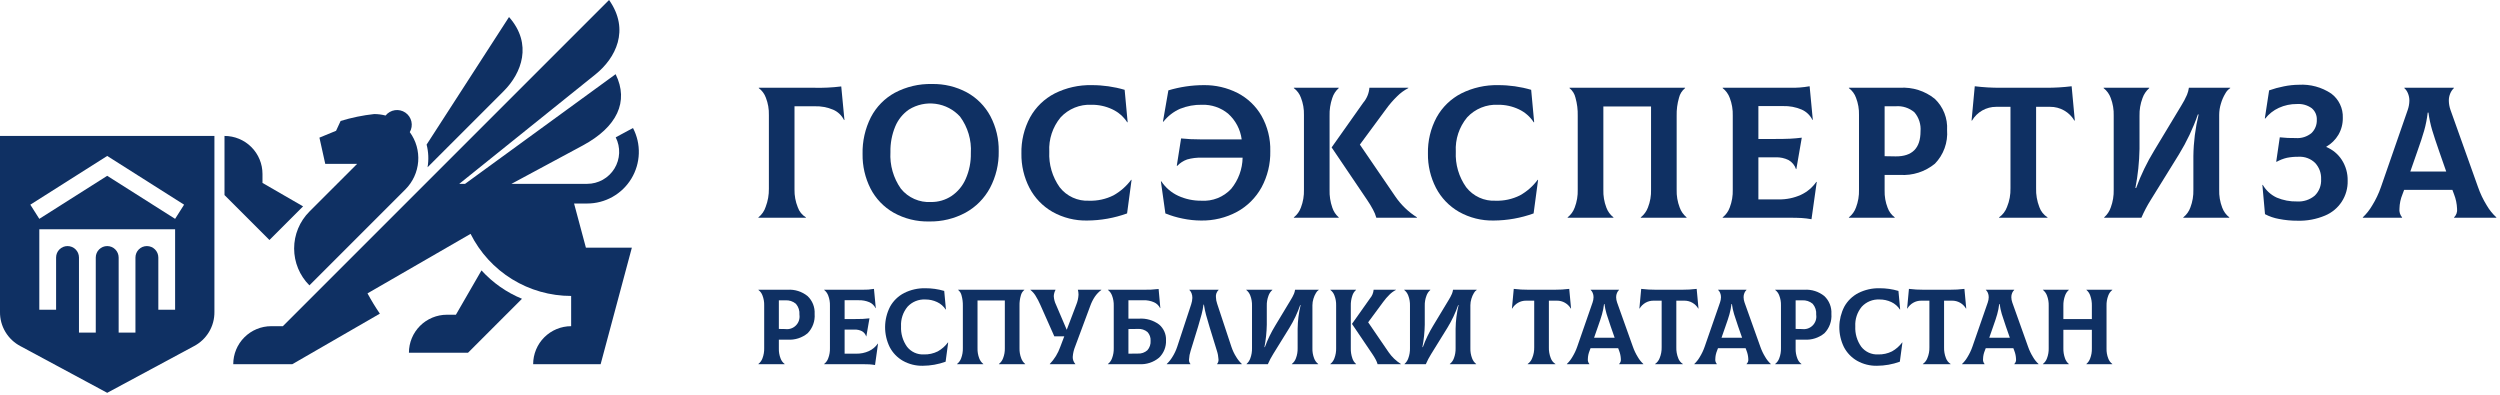 <?xml version="1.0" encoding="UTF-8"?> <svg xmlns="http://www.w3.org/2000/svg" width="304" height="48" viewBox="0 0 304 48" fill="none"> <g clip-path="url(#clip0_58_412)"> <path fill-rule="evenodd" clip-rule="evenodd" d="M92.222 26.43C92.64 26.101 92.95 25.653 93.109 25.145C93.377 24.445 93.508 23.7 93.496 22.95V13.99C93.516 13.272 93.393 12.557 93.132 11.887C92.966 11.42 92.665 11.012 92.268 10.716V10.671H98.953C100.07 10.701 101.188 10.648 102.296 10.511L102.683 14.582L102.638 14.605C102.362 14.041 101.894 13.593 101.318 13.342C100.607 13.041 99.839 12.898 99.067 12.922H96.611V23.041C96.596 23.781 96.732 24.516 97.009 25.202C97.184 25.715 97.534 26.15 97.998 26.43V26.475H92.222V26.43Z" fill="#0F3063"></path> <path fill-rule="evenodd" clip-rule="evenodd" d="M112.985 26.93C111.475 26.966 109.983 26.597 108.664 25.861C107.463 25.177 106.487 24.157 105.855 22.928C105.197 21.625 104.865 20.181 104.889 18.721C104.854 17.171 105.202 15.636 105.901 14.252C106.556 12.99 107.574 11.953 108.823 11.273C110.209 10.541 111.759 10.177 113.326 10.215C114.808 10.185 116.272 10.537 117.578 11.239C118.789 11.904 119.781 12.908 120.432 14.127C121.125 15.444 121.473 16.915 121.444 18.402C121.473 19.95 121.109 21.479 120.387 22.848C119.706 24.12 118.671 25.166 117.407 25.861C116.05 26.593 114.526 26.961 112.985 26.93ZM113.212 24.565C114.096 24.577 114.964 24.323 115.702 23.837C116.464 23.321 117.063 22.6 117.43 21.756C117.864 20.772 118.077 19.705 118.055 18.63C118.153 17.035 117.687 15.457 116.737 14.172C115.964 13.329 114.92 12.782 113.786 12.626C112.653 12.47 111.501 12.716 110.529 13.32C109.783 13.834 109.203 14.552 108.857 15.389C108.452 16.373 108.254 17.43 108.277 18.493C108.185 20.08 108.634 21.652 109.551 22.95C109.989 23.491 110.55 23.919 111.187 24.199C111.823 24.48 112.517 24.605 113.212 24.565Z" fill="#0F3063"></path> <path fill-rule="evenodd" clip-rule="evenodd" d="M132.209 26.816C130.73 26.849 129.269 26.484 127.979 25.759C126.787 25.076 125.817 24.066 125.182 22.848C124.517 21.559 124.181 20.125 124.204 18.675C124.168 17.138 124.533 15.618 125.261 14.264C125.949 13.022 126.99 12.013 128.252 11.364C129.648 10.665 131.194 10.317 132.755 10.352C134.109 10.349 135.457 10.54 136.757 10.921L137.121 14.855L137.075 14.877C136.627 14.185 135.992 13.634 135.245 13.286C134.459 12.917 133.6 12.731 132.732 12.74C132.031 12.705 131.33 12.824 130.68 13.089C130.029 13.354 129.445 13.759 128.968 14.275C128.001 15.443 127.509 16.933 127.593 18.448C127.517 19.989 127.962 21.51 128.855 22.768C129.276 23.31 129.821 23.741 130.445 24.026C131.068 24.311 131.751 24.442 132.436 24.406C133.46 24.439 134.476 24.216 135.392 23.758C136.24 23.287 136.977 22.639 137.553 21.859L137.598 21.881L137.053 25.952C135.499 26.514 133.861 26.806 132.209 26.816Z" fill="#0F3063"></path> <path fill-rule="evenodd" clip-rule="evenodd" d="M146.372 10.352C147.801 10.332 149.214 10.66 150.488 11.307C151.705 11.933 152.715 12.896 153.399 14.082C154.136 15.392 154.506 16.877 154.467 18.38C154.499 19.918 154.131 21.438 153.399 22.791C152.708 24.043 151.674 25.073 150.42 25.759C149.072 26.482 147.56 26.846 146.031 26.816C145.282 26.812 144.535 26.732 143.802 26.577C143.087 26.436 142.386 26.226 141.71 25.952L141.164 22.064L141.21 22.041C141.721 22.813 142.438 23.427 143.279 23.814C144.157 24.215 145.112 24.417 146.076 24.406C146.752 24.451 147.429 24.345 148.059 24.095C148.688 23.845 149.254 23.458 149.715 22.962C150.59 21.891 151.078 20.558 151.102 19.175H146.122C145.523 19.154 144.924 19.227 144.348 19.392C143.891 19.556 143.478 19.825 143.143 20.176L143.097 20.153L143.62 16.833C144.383 16.913 145.15 16.951 145.917 16.947H150.988C150.831 15.741 150.246 14.631 149.339 13.82C148.448 13.088 147.321 12.704 146.167 12.74C145.253 12.721 144.344 12.887 143.495 13.229C142.697 13.58 141.998 14.123 141.46 14.809L141.414 14.787L142.074 10.989C143.468 10.569 144.916 10.354 146.372 10.352Z" fill="#0F3063"></path> <path fill-rule="evenodd" clip-rule="evenodd" d="M161.676 23.087C161.654 23.817 161.766 24.546 162.005 25.236C162.153 25.698 162.424 26.111 162.79 26.43V26.475H157.332V26.43C157.728 26.118 158.028 25.7 158.196 25.225C158.459 24.536 158.582 23.801 158.56 23.064V13.99C158.581 13.272 158.457 12.557 158.196 11.887C158.031 11.42 157.73 11.012 157.332 10.716V10.671H162.79V10.716C162.423 11.038 162.151 11.455 162.005 11.921C161.766 12.616 161.655 13.348 161.676 14.082V23.087ZM169.68 23.906L165.36 17.584L168.566 13.24C168.961 12.695 169.403 12.186 169.885 11.716C170.284 11.313 170.745 10.975 171.25 10.716V10.671H166.52C166.468 11.341 166.206 11.978 165.769 12.49L161.926 17.925L166.245 24.315C166.507 24.695 166.746 25.09 166.962 25.497C167.132 25.807 167.266 26.135 167.36 26.475H172.303V26.43C171.266 25.776 170.373 24.917 169.68 23.906Z" fill="#0F3063"></path> <path fill-rule="evenodd" clip-rule="evenodd" d="M181.642 26.816C180.163 26.849 178.702 26.484 177.412 25.759C176.221 25.076 175.25 24.066 174.615 22.848C173.95 21.559 173.614 20.125 173.637 18.675C173.602 17.138 173.966 15.618 174.694 14.264C175.382 13.022 176.423 12.013 177.685 11.364C179.081 10.665 180.627 10.317 182.188 10.352C183.542 10.349 184.89 10.54 186.19 10.921L186.554 14.855L186.508 14.877C186.06 14.185 185.425 13.634 184.678 13.286C183.892 12.917 183.033 12.731 182.165 12.74C181.464 12.705 180.763 12.824 180.113 13.089C179.462 13.354 178.878 13.759 178.401 14.275C177.434 15.443 176.942 16.933 177.026 18.448C176.95 19.989 177.395 21.51 178.288 22.768C178.709 23.31 179.254 23.741 179.878 24.026C180.501 24.311 181.185 24.442 181.869 24.406C182.893 24.439 183.909 24.216 184.826 23.758C185.674 23.287 186.41 22.639 186.986 21.859L187.031 21.881L186.486 25.952C184.932 26.514 183.294 26.806 181.642 26.816Z" fill="#0F3063"></path> <path fill-rule="evenodd" clip-rule="evenodd" d="M190.624 26.43C191.021 26.118 191.32 25.7 191.489 25.225C191.751 24.536 191.875 23.801 191.852 23.064V14.082C191.871 13.341 191.779 12.601 191.579 11.887C191.477 11.425 191.22 11.012 190.852 10.716V10.671H204.906V10.716C204.536 11.013 204.275 11.425 204.167 11.887C203.959 12.6 203.863 13.34 203.882 14.082V23.064C203.86 23.801 203.984 24.536 204.246 25.225C204.413 25.695 204.703 26.112 205.088 26.43V26.475H199.516V26.43C199.914 26.117 200.217 25.7 200.392 25.225C200.662 24.537 200.79 23.802 200.767 23.064V12.944H194.968V23.064C194.944 23.805 195.067 24.543 195.332 25.236C195.502 25.707 195.801 26.121 196.196 26.43V26.475H190.624L190.624 26.43Z" fill="#0F3063"></path> <path fill-rule="evenodd" clip-rule="evenodd" d="M220.915 22.132L220.278 26.657C219.876 26.584 219.47 26.535 219.062 26.509C218.675 26.487 218.156 26.475 217.504 26.475H209.476V26.43C209.873 26.118 210.172 25.7 210.34 25.225C210.603 24.536 210.727 23.801 210.704 23.064V14.082C210.729 13.341 210.605 12.602 210.34 11.91C210.17 11.438 209.871 11.025 209.476 10.716V10.671H217.64C218.448 10.693 219.256 10.632 220.051 10.489L220.437 14.559L220.392 14.582C220.116 14.018 219.648 13.571 219.073 13.32C218.362 13.019 217.594 12.875 216.822 12.899H213.82V16.901H215.548C216.503 16.901 217.208 16.89 217.663 16.867C218.118 16.845 218.595 16.803 219.096 16.742L218.436 20.562H218.391C218.241 20.101 217.925 19.712 217.504 19.471C217.011 19.225 216.463 19.107 215.912 19.13H213.82V24.247H216.299C217.219 24.263 218.131 24.077 218.971 23.701C219.735 23.351 220.391 22.801 220.87 22.109L220.915 22.132Z" fill="#0F3063"></path> <path fill-rule="evenodd" clip-rule="evenodd" d="M231.035 10.671C232.563 10.574 234.071 11.053 235.264 12.012C235.777 12.497 236.177 13.088 236.436 13.745C236.695 14.401 236.808 15.106 236.765 15.81C236.822 16.558 236.72 17.31 236.465 18.015C236.211 18.721 235.809 19.364 235.287 19.903C234.096 20.884 232.574 21.372 231.035 21.268H229.17V23.155C229.149 23.874 229.273 24.589 229.534 25.259C229.699 25.726 230 26.134 230.398 26.43V26.475H224.826V26.43C225.223 26.118 225.522 25.7 225.691 25.225C225.953 24.535 226.077 23.801 226.054 23.064V13.99C226.075 13.272 225.951 12.557 225.691 11.887C225.525 11.42 225.224 11.012 224.826 10.716V10.671H231.035ZM230.512 19.016C232.528 19.032 233.536 18.016 233.536 15.969C233.571 15.555 233.524 15.137 233.397 14.741C233.271 14.345 233.067 13.978 232.797 13.661C232.484 13.392 232.121 13.189 231.728 13.062C231.336 12.935 230.922 12.887 230.512 12.922H229.17V18.994L230.512 19.016Z" fill="#0F3063"></path> <path fill-rule="evenodd" clip-rule="evenodd" d="M252.297 14.65L252.252 14.673C251.951 14.157 251.519 13.729 251 13.434C250.481 13.138 249.893 12.985 249.295 12.99H247.59V22.882C247.565 23.671 247.701 24.456 247.988 25.19C248.169 25.703 248.518 26.139 248.977 26.43V26.475H243.087V26.43C243.531 26.118 243.868 25.677 244.053 25.168C244.352 24.444 244.496 23.665 244.474 22.882V12.99H242.746C242.149 12.985 241.561 13.138 241.042 13.434C240.523 13.729 240.091 14.157 239.79 14.673L239.744 14.65L240.131 10.489C241.164 10.616 242.205 10.677 243.246 10.671H248.795C249.836 10.677 250.877 10.616 251.911 10.489L252.297 14.65Z" fill="#0F3063"></path> <path fill-rule="evenodd" clip-rule="evenodd" d="M255.867 26.43C256.239 26.103 256.518 25.683 256.675 25.213C256.928 24.526 257.047 23.796 257.027 23.064V14.082C257.052 13.341 256.928 12.602 256.663 11.91C256.493 11.438 256.194 11.025 255.799 10.716V10.671H261.348V10.716C260.975 11.044 260.692 11.463 260.529 11.932C260.269 12.618 260.145 13.348 260.165 14.082V18.084C260.138 19.687 259.971 21.285 259.665 22.859H259.756C260.337 21.266 261.076 19.735 261.962 18.289L265.237 12.854C265.506 12.429 265.742 11.985 265.941 11.523C266.053 11.25 266.129 10.963 266.169 10.671H271.195V10.716C270.945 10.878 270.742 11.101 270.603 11.364C270.373 11.745 270.194 12.154 270.069 12.581C269.928 13.03 269.855 13.497 269.853 13.968V23.064C269.829 23.805 269.952 24.544 270.217 25.236C270.387 25.707 270.686 26.121 271.081 26.43V26.475H265.487V26.43C265.883 26.118 266.183 25.7 266.351 25.225C266.613 24.536 266.737 23.801 266.715 23.064V18.971C266.737 17.27 266.951 15.576 267.351 13.922H267.26C266.671 15.615 265.901 17.239 264.964 18.766L261.53 24.315C261.096 25.005 260.716 25.727 260.393 26.475H255.867V26.43Z" fill="#0F3063"></path> <path fill-rule="evenodd" clip-rule="evenodd" d="M279.381 26.839C278.622 26.843 277.864 26.771 277.119 26.623C276.527 26.519 275.956 26.323 275.424 26.043L275.106 22.496L275.151 22.473C275.544 23.157 276.14 23.702 276.857 24.031C277.634 24.357 278.471 24.516 279.313 24.497C280.102 24.549 280.881 24.292 281.485 23.78C281.745 23.521 281.948 23.21 282.079 22.867C282.21 22.524 282.267 22.157 282.247 21.791C282.263 21.429 282.207 21.068 282.082 20.728C281.957 20.388 281.765 20.077 281.519 19.812C281.255 19.555 280.941 19.356 280.597 19.227C280.252 19.098 279.885 19.042 279.518 19.062C279.041 19.054 278.565 19.096 278.096 19.187C277.655 19.291 277.23 19.456 276.834 19.676L276.789 19.653L277.221 16.697C277.862 16.77 278.508 16.8 279.154 16.788C279.854 16.843 280.547 16.623 281.087 16.174C281.3 15.964 281.467 15.712 281.576 15.434C281.686 15.156 281.736 14.858 281.724 14.559C281.736 14.294 281.686 14.03 281.58 13.788C281.473 13.546 281.312 13.331 281.11 13.16C280.589 12.785 279.953 12.604 279.313 12.649C278.552 12.64 277.799 12.799 277.107 13.115C276.457 13.412 275.888 13.861 275.447 14.423L275.402 14.4L275.925 10.989C276.51 10.781 277.111 10.617 277.721 10.5C278.32 10.377 278.929 10.312 279.54 10.307C280.933 10.224 282.315 10.599 283.475 11.375C283.933 11.716 284.301 12.163 284.546 12.679C284.792 13.194 284.908 13.761 284.885 14.332C284.898 15.054 284.713 15.765 284.35 16.39C283.993 16.989 283.488 17.486 282.883 17.834V17.879C283.653 18.195 284.308 18.738 284.76 19.437C285.247 20.192 285.496 21.075 285.476 21.973C285.5 22.875 285.251 23.764 284.759 24.521C284.268 25.278 283.558 25.869 282.724 26.214C281.667 26.659 280.527 26.873 279.381 26.839Z" fill="#0F3063"></path> <path fill-rule="evenodd" clip-rule="evenodd" d="M301.326 22.746C301.598 23.53 301.956 24.281 302.395 24.986C302.707 25.523 303.098 26.01 303.555 26.43V26.475H298.415V26.43C298.553 26.296 298.657 26.131 298.72 25.95C298.783 25.768 298.803 25.574 298.779 25.384C298.756 24.784 298.633 24.192 298.415 23.633L298.21 23.087H292.343L292.139 23.633C291.911 24.181 291.788 24.767 291.775 25.361C291.751 25.551 291.767 25.745 291.822 25.929C291.877 26.113 291.969 26.284 292.093 26.43V26.475H287.318V26.43C287.767 26.002 288.154 25.512 288.466 24.974C288.9 24.273 289.254 23.525 289.524 22.746L292.776 13.377C292.903 13.018 292.972 12.642 292.98 12.262C292.986 11.942 292.924 11.624 292.798 11.33C292.704 11.095 292.556 10.884 292.366 10.716V10.671H298.392V10.716C298.208 10.893 298.061 11.106 297.96 11.341C297.834 11.632 297.772 11.946 297.778 12.262C297.787 12.642 297.856 13.018 297.983 13.377L301.326 22.746ZM295.209 13.695C295.124 14.437 294.98 15.171 294.777 15.889C294.58 16.579 294.299 17.432 293.935 18.448L293.094 20.858H297.46L296.619 18.448C296.24 17.356 295.951 16.485 295.755 15.833C295.547 15.133 295.395 14.418 295.3 13.695H295.209Z" fill="#0F3063"></path> <path fill-rule="evenodd" clip-rule="evenodd" d="M95.777 35.232C96.652 35.177 97.516 35.451 98.199 36.001C98.493 36.278 98.722 36.617 98.871 36.993C99.019 37.368 99.083 37.772 99.059 38.175C99.092 38.604 99.033 39.034 98.887 39.438C98.741 39.842 98.511 40.211 98.212 40.52C97.53 41.081 96.659 41.361 95.777 41.301H94.709V42.382C94.697 42.793 94.768 43.203 94.918 43.586C95.013 43.854 95.185 44.088 95.413 44.257V44.283H92.222V44.257C92.449 44.078 92.621 43.839 92.717 43.567C92.867 43.172 92.938 42.752 92.925 42.33V37.134C92.937 36.722 92.866 36.312 92.717 35.929C92.622 35.661 92.45 35.428 92.222 35.258V35.232H95.777ZM95.478 40.012C95.714 40.046 95.956 40.024 96.182 39.949C96.409 39.873 96.615 39.745 96.783 39.575C96.952 39.406 97.078 39.199 97.152 38.972C97.226 38.744 97.246 38.503 97.21 38.267C97.23 38.029 97.203 37.79 97.13 37.563C97.058 37.336 96.941 37.126 96.786 36.945C96.607 36.791 96.399 36.675 96.174 36.602C95.95 36.529 95.713 36.502 95.478 36.522H94.709V39.999L95.478 40.012Z" fill="#0F3063"></path> <path fill-rule="evenodd" clip-rule="evenodd" d="M106.768 41.796L106.404 44.387C106.174 44.346 105.941 44.317 105.707 44.303C105.486 44.29 105.188 44.283 104.815 44.283H100.218V44.257C100.445 44.078 100.617 43.839 100.713 43.567C100.863 43.172 100.934 42.752 100.921 42.33V37.185C100.935 36.761 100.864 36.338 100.713 35.942C100.616 35.672 100.444 35.435 100.218 35.258V35.232H104.893C105.356 35.245 105.818 35.21 106.274 35.128L106.495 37.459L106.469 37.472C106.311 37.149 106.043 36.893 105.714 36.749C105.306 36.577 104.867 36.495 104.424 36.508H102.705V38.8H103.695C104.242 38.8 104.646 38.794 104.906 38.781C105.167 38.768 105.44 38.744 105.727 38.709L105.349 40.897H105.323C105.237 40.633 105.056 40.41 104.815 40.272C104.533 40.131 104.219 40.064 103.903 40.077H102.705V43.007H104.125C104.652 43.017 105.174 42.91 105.655 42.694C106.093 42.494 106.468 42.179 106.742 41.783L106.768 41.796Z" fill="#0F3063"></path> <path fill-rule="evenodd" clip-rule="evenodd" d="M112.212 44.478C111.365 44.497 110.529 44.288 109.79 43.873C109.107 43.482 108.552 42.903 108.188 42.206C107.812 41.44 107.62 40.596 107.628 39.742C107.636 38.889 107.843 38.049 108.234 37.29C108.627 36.579 109.223 36.001 109.946 35.629C110.746 35.229 111.631 35.03 112.525 35.05C113.3 35.048 114.072 35.157 114.817 35.376L115.025 37.629L114.999 37.641C114.742 37.245 114.379 36.929 113.951 36.73C113.501 36.519 113.009 36.412 112.512 36.417C112.11 36.397 111.709 36.465 111.336 36.617C110.964 36.769 110.63 37.001 110.357 37.296C109.802 37.965 109.521 38.819 109.568 39.686C109.525 40.569 109.78 41.44 110.291 42.16C110.532 42.47 110.845 42.717 111.202 42.881C111.559 43.044 111.95 43.118 112.342 43.098C112.929 43.117 113.511 42.989 114.035 42.727C114.521 42.457 114.943 42.086 115.272 41.639L115.298 41.653L114.986 43.983C114.096 44.305 113.158 44.472 112.212 44.478Z" fill="#0F3063"></path> <path fill-rule="evenodd" clip-rule="evenodd" d="M116.38 44.257C116.607 44.078 116.778 43.839 116.875 43.567C117.025 43.172 117.095 42.752 117.083 42.33V37.185C117.093 36.761 117.04 36.338 116.926 35.929C116.868 35.664 116.721 35.428 116.51 35.258V35.232H124.558V35.258C124.346 35.428 124.197 35.664 124.135 35.929C124.016 36.337 123.961 36.761 123.972 37.185V42.33C123.959 42.752 124.03 43.172 124.18 43.567C124.275 43.836 124.442 44.075 124.662 44.257V44.283H121.471V44.257C121.699 44.078 121.873 43.839 121.973 43.567C122.128 43.173 122.201 42.752 122.188 42.33V36.535H118.867V42.33C118.853 42.754 118.924 43.177 119.075 43.573C119.173 43.843 119.344 44.08 119.57 44.257V44.283H116.38V44.257Z" fill="#0F3063"></path> <path fill-rule="evenodd" clip-rule="evenodd" d="M133.922 35.232V35.258C133.615 35.486 133.349 35.763 133.133 36.079C132.905 36.424 132.719 36.795 132.58 37.185L130.744 42.121C130.574 42.532 130.473 42.967 130.444 43.411C130.437 43.722 130.549 44.025 130.757 44.257V44.283H127.657V44.257C128.22 43.669 128.651 42.967 128.921 42.199L129.416 40.897H128.204L126.498 37.055C126.33 36.671 126.134 36.298 125.912 35.942C125.749 35.681 125.542 35.449 125.3 35.258V35.232H128.347V35.258C128.221 35.491 128.15 35.749 128.139 36.014C128.16 36.376 128.253 36.73 128.413 37.055L129.715 40.103L130.874 37.055C131.036 36.666 131.128 36.252 131.148 35.831C131.146 35.629 131.12 35.428 131.07 35.232H133.922Z" fill="#0F3063"></path> <path fill-rule="evenodd" clip-rule="evenodd" d="M138.518 38.748C139.384 38.691 140.243 38.943 140.941 39.458C141.219 39.69 141.439 39.983 141.586 40.314C141.733 40.644 141.802 41.005 141.787 41.366C141.806 41.761 141.741 42.155 141.595 42.522C141.449 42.89 141.226 43.221 140.941 43.495C140.265 44.059 139.397 44.342 138.518 44.283H134.729V44.257C134.956 44.078 135.128 43.839 135.224 43.567C135.374 43.172 135.445 42.752 135.432 42.33V37.185C135.446 36.761 135.375 36.339 135.224 35.942C135.126 35.672 134.955 35.435 134.729 35.258V35.232H139C139.631 35.249 140.262 35.219 140.888 35.141L141.097 37.459L141.071 37.472C140.916 37.153 140.653 36.899 140.329 36.756C139.922 36.579 139.482 36.495 139.039 36.509H137.216V38.748H138.518ZM138.362 42.994C138.574 43.007 138.786 42.977 138.986 42.906C139.187 42.836 139.371 42.726 139.528 42.584C139.802 42.27 139.94 41.86 139.912 41.444C139.925 41.248 139.898 41.052 139.832 40.867C139.766 40.682 139.662 40.513 139.528 40.37C139.203 40.099 138.784 39.965 138.362 39.999L137.216 40.012V43.007L138.362 42.994Z" fill="#0F3063"></path> <path fill-rule="evenodd" clip-rule="evenodd" d="M141.878 44.257C142.141 44.009 142.369 43.726 142.556 43.417C142.808 43.02 143.009 42.594 143.155 42.147L144.848 37.004C144.934 36.752 144.982 36.488 144.991 36.222C144.994 36.031 144.961 35.841 144.893 35.662C144.836 35.509 144.745 35.371 144.626 35.258V35.232H148.181V35.258C148.065 35.367 147.975 35.501 147.918 35.65C147.862 35.799 147.84 35.959 147.856 36.118C147.863 36.402 147.916 36.684 148.012 36.951L149.731 42.147C149.877 42.594 150.078 43.02 150.33 43.417C150.517 43.726 150.745 44.009 151.007 44.257V44.283H147.999V44.257C148.127 44.1 148.188 43.899 148.169 43.697C148.15 43.343 148.085 42.992 147.973 42.655L147.075 39.738C146.901 39.174 146.76 38.685 146.651 38.273C146.544 37.868 146.459 37.457 146.397 37.042H146.345C146.294 37.444 146.216 37.843 146.111 38.234C146.007 38.62 145.864 39.122 145.681 39.738L144.783 42.655C144.671 42.992 144.605 43.343 144.587 43.697C144.574 43.797 144.583 43.899 144.612 43.995C144.641 44.092 144.69 44.181 144.756 44.257V44.283H141.878V44.257Z" fill="#0F3063"></path> <path fill-rule="evenodd" clip-rule="evenodd" d="M151.58 44.257C151.793 44.07 151.953 43.829 152.043 43.56C152.187 43.167 152.256 42.749 152.244 42.33V37.185C152.258 36.761 152.188 36.338 152.036 35.942C151.939 35.672 151.767 35.435 151.541 35.258V35.232H154.719V35.258C154.505 35.446 154.344 35.686 154.25 35.955C154.101 36.347 154.03 36.766 154.042 37.185V39.478C154.026 40.396 153.93 41.311 153.755 42.212H153.807C154.14 41.3 154.563 40.423 155.071 39.595L156.946 36.483C157.1 36.239 157.235 35.985 157.35 35.721C157.413 35.564 157.457 35.4 157.48 35.232H160.358V35.258C160.215 35.351 160.098 35.479 160.019 35.629C159.888 35.847 159.785 36.081 159.713 36.326C159.633 36.583 159.591 36.851 159.59 37.121V42.33C159.576 42.754 159.646 43.177 159.798 43.573C159.895 43.843 160.067 44.08 160.293 44.257V44.283H157.089V44.257C157.316 44.078 157.488 43.839 157.584 43.567C157.734 43.172 157.805 42.752 157.792 42.33V39.986C157.805 39.011 157.928 38.041 158.157 37.094H158.105C157.767 38.064 157.326 38.994 156.789 39.868L154.823 43.046C154.575 43.441 154.357 43.855 154.172 44.283H151.58L151.58 44.257Z" fill="#0F3063"></path> <path fill-rule="evenodd" clip-rule="evenodd" d="M170.789 44.257C171.002 44.07 171.162 43.829 171.252 43.56C171.396 43.167 171.465 42.749 171.453 42.33V37.185C171.467 36.761 171.397 36.338 171.245 35.942C171.148 35.672 170.976 35.435 170.75 35.258V35.232H173.928V35.258C173.714 35.446 173.552 35.686 173.459 35.955C173.31 36.347 173.239 36.766 173.251 37.185V39.478C173.235 40.396 173.139 41.311 172.964 42.212H173.016C173.349 41.3 173.772 40.423 174.279 39.595L176.155 36.483C176.309 36.239 176.444 35.985 176.559 35.721C176.622 35.564 176.666 35.4 176.689 35.232H179.567V35.258C179.424 35.351 179.307 35.478 179.228 35.629C179.097 35.847 178.994 36.081 178.922 36.326C178.841 36.583 178.8 36.851 178.798 37.121V42.33C178.784 42.754 178.855 43.177 179.007 43.573C179.104 43.843 179.275 44.08 179.501 44.257V44.283H176.298V44.257C176.525 44.078 176.696 43.839 176.793 43.567C176.943 43.172 177.014 42.752 177.001 42.33V39.986C177.014 39.011 177.137 38.041 177.366 37.094H177.314C176.976 38.064 176.535 38.994 175.998 39.868L174.032 43.046C173.784 43.441 173.566 43.855 173.381 44.283H170.789V44.257Z" fill="#0F3063"></path> <path fill-rule="evenodd" clip-rule="evenodd" d="M191.04 37.511L191.014 37.524C190.842 37.229 190.594 36.984 190.297 36.815C190 36.645 189.663 36.558 189.321 36.561H188.344V42.225C188.33 42.677 188.408 43.127 188.572 43.547C188.676 43.841 188.876 44.091 189.139 44.257V44.283H185.766V44.257C186.02 44.078 186.213 43.826 186.319 43.534C186.49 43.12 186.572 42.674 186.56 42.225V36.561H185.57C185.228 36.558 184.891 36.645 184.594 36.815C184.297 36.984 184.05 37.229 183.877 37.524L183.851 37.511L184.073 35.128C184.665 35.201 185.26 35.236 185.857 35.232H189.034C189.631 35.236 190.227 35.201 190.819 35.128L191.04 37.511Z" fill="#0F3063"></path> <path fill-rule="evenodd" clip-rule="evenodd" d="M198.554 42.147C198.709 42.596 198.915 43.027 199.166 43.43C199.345 43.738 199.568 44.017 199.83 44.257V44.283H196.887V44.257C196.966 44.18 197.026 44.086 197.062 43.982C197.098 43.878 197.109 43.767 197.096 43.658C197.082 43.315 197.012 42.975 196.887 42.655L196.77 42.343H193.41L193.293 42.655C193.162 42.969 193.092 43.305 193.084 43.645C193.07 43.754 193.08 43.865 193.111 43.97C193.142 44.076 193.195 44.173 193.267 44.257V44.283H190.532V44.257C190.789 44.012 191.011 43.731 191.19 43.424C191.438 43.022 191.641 42.594 191.795 42.147L193.657 36.782C193.73 36.577 193.77 36.361 193.775 36.144C193.778 35.96 193.742 35.779 193.67 35.61C193.616 35.475 193.532 35.355 193.423 35.258V35.232H196.874V35.258C196.768 35.359 196.684 35.481 196.627 35.616C196.554 35.782 196.519 35.962 196.522 36.144C196.527 36.361 196.567 36.577 196.64 36.782L198.554 42.147ZM195.051 36.964C195.002 37.389 194.92 37.809 194.803 38.221C194.691 38.616 194.53 39.104 194.322 39.686L193.84 41.066H196.34L195.858 39.686C195.641 39.061 195.476 38.562 195.363 38.188C195.245 37.788 195.158 37.379 195.103 36.964H195.051Z" fill="#0F3063"></path> <path fill-rule="evenodd" clip-rule="evenodd" d="M206.537 37.511L206.511 37.524C206.339 37.229 206.091 36.984 205.794 36.815C205.497 36.645 205.16 36.558 204.818 36.561H203.841V42.225C203.827 42.677 203.905 43.127 204.069 43.547C204.173 43.841 204.372 44.09 204.635 44.257V44.283H201.263V44.257C201.517 44.078 201.71 43.826 201.816 43.534C201.987 43.12 202.069 42.674 202.057 42.225V36.561H201.067C200.725 36.558 200.388 36.645 200.091 36.815C199.794 36.984 199.547 37.229 199.374 37.524L199.349 37.511L199.57 35.128C200.161 35.201 200.757 35.236 201.354 35.232H204.531C205.128 35.236 205.724 35.201 206.316 35.128L206.537 37.511Z" fill="#0F3063"></path> <path fill-rule="evenodd" clip-rule="evenodd" d="M214.051 42.147C214.206 42.596 214.412 43.027 214.663 43.43C214.842 43.738 215.066 44.017 215.327 44.257V44.283H212.384V44.257C212.463 44.18 212.523 44.086 212.559 43.982C212.595 43.878 212.606 43.767 212.593 43.658C212.58 43.315 212.509 42.975 212.384 42.655L212.267 42.343H208.907L208.79 42.655C208.66 42.969 208.589 43.305 208.582 43.645C208.568 43.754 208.577 43.865 208.608 43.97C208.64 44.076 208.693 44.173 208.764 44.257V44.283H206.029V44.257C206.286 44.012 206.508 43.731 206.687 43.424C206.935 43.022 207.138 42.594 207.292 42.147L209.154 36.782C209.227 36.577 209.267 36.361 209.272 36.144C209.275 35.96 209.239 35.779 209.167 35.61C209.113 35.475 209.029 35.355 208.92 35.258V35.232H212.371V35.258C212.265 35.36 212.181 35.481 212.124 35.616C212.052 35.782 212.016 35.962 212.02 36.144C212.024 36.361 212.064 36.577 212.137 36.782L214.051 42.147ZM210.548 36.964C210.499 37.389 210.417 37.809 210.3 38.221C210.188 38.616 210.027 39.104 209.819 39.686L209.337 41.066H211.837L211.355 39.686C211.138 39.061 210.973 38.562 210.861 38.188C210.742 37.788 210.655 37.379 210.6 36.964H210.548Z" fill="#0F3063"></path> <path fill-rule="evenodd" clip-rule="evenodd" d="M219.417 35.232C220.292 35.177 221.156 35.451 221.839 36.001C222.132 36.278 222.361 36.617 222.51 36.993C222.658 37.368 222.723 37.772 222.698 38.175C222.731 38.604 222.673 39.034 222.527 39.438C222.381 39.842 222.151 40.211 221.852 40.52C221.17 41.081 220.298 41.361 219.417 41.301H218.349V42.382C218.337 42.793 218.408 43.203 218.557 43.586C218.652 43.854 218.824 44.088 219.052 44.257V44.283H215.861V44.257C216.089 44.078 216.26 43.839 216.356 43.567C216.507 43.172 216.578 42.752 216.565 42.33V37.134C216.577 36.722 216.506 36.312 216.356 35.929C216.262 35.661 216.089 35.428 215.861 35.258V35.232H219.417ZM219.117 40.012C219.354 40.046 219.595 40.024 219.822 39.949C220.048 39.873 220.254 39.745 220.423 39.575C220.591 39.406 220.717 39.199 220.792 38.972C220.866 38.744 220.885 38.503 220.849 38.267C220.87 38.029 220.843 37.79 220.77 37.563C220.697 37.336 220.58 37.126 220.426 36.945C220.247 36.791 220.039 36.675 219.814 36.602C219.589 36.529 219.352 36.502 219.117 36.522H218.349V39.999L219.117 40.012Z" fill="#0F3063"></path> <path fill-rule="evenodd" clip-rule="evenodd" d="M228.246 44.478C227.399 44.497 226.563 44.288 225.824 43.873C225.142 43.482 224.586 42.904 224.222 42.206C223.846 41.44 223.654 40.596 223.662 39.742C223.67 38.889 223.878 38.049 224.268 37.29C224.662 36.579 225.258 36.001 225.98 35.629C226.78 35.229 227.665 35.03 228.559 35.05C229.334 35.048 230.106 35.157 230.851 35.376L231.059 37.629L231.033 37.641C230.776 37.245 230.413 36.929 229.985 36.73C229.535 36.519 229.043 36.412 228.546 36.417C228.144 36.397 227.743 36.465 227.37 36.617C226.998 36.769 226.663 37.001 226.39 37.296C225.836 37.965 225.555 38.819 225.603 39.686C225.56 40.569 225.814 41.44 226.326 42.16C226.567 42.47 226.879 42.717 227.236 42.881C227.593 43.044 227.984 43.118 228.376 43.098C228.963 43.117 229.545 42.989 230.07 42.727C230.555 42.457 230.977 42.086 231.307 41.639L231.333 41.653L231.02 43.983C230.13 44.305 229.192 44.472 228.246 44.478Z" fill="#0F3063"></path> <path fill-rule="evenodd" clip-rule="evenodd" d="M239.095 37.511L239.068 37.524C238.896 37.229 238.649 36.984 238.352 36.815C238.054 36.645 237.717 36.558 237.375 36.561H236.399V42.225C236.385 42.677 236.462 43.127 236.627 43.547C236.731 43.841 236.93 44.091 237.193 44.257V44.283H233.82V44.257C234.074 44.078 234.267 43.826 234.374 43.534C234.545 43.12 234.627 42.674 234.615 42.225V36.561H233.625C233.283 36.558 232.946 36.645 232.649 36.815C232.351 36.984 232.104 37.229 231.932 37.524L231.906 37.511L232.127 35.128C232.719 35.201 233.315 35.236 233.911 35.232H237.089C237.685 35.236 238.281 35.201 238.873 35.128L239.095 37.511Z" fill="#0F3063"></path> <path fill-rule="evenodd" clip-rule="evenodd" d="M246.609 42.147C246.764 42.596 246.969 43.027 247.221 43.43C247.399 43.738 247.623 44.017 247.885 44.257V44.283H244.942V44.257C245.02 44.18 245.08 44.086 245.116 43.982C245.152 43.878 245.164 43.767 245.15 43.658C245.137 43.315 245.067 42.975 244.942 42.655L244.824 42.343H241.465L241.348 42.655C241.217 42.969 241.146 43.305 241.139 43.645C241.125 43.754 241.134 43.865 241.166 43.97C241.197 44.076 241.25 44.173 241.322 44.257V44.283H238.586V44.257C238.844 44.012 239.065 43.731 239.244 43.424C239.492 43.022 239.695 42.594 239.85 42.147L241.712 36.782C241.785 36.577 241.825 36.361 241.829 36.144C241.833 35.96 241.797 35.779 241.725 35.61C241.671 35.475 241.586 35.355 241.478 35.258V35.232H244.929V35.258C244.823 35.359 244.739 35.481 244.681 35.616C244.609 35.782 244.573 35.962 244.577 36.144C244.582 36.361 244.621 36.577 244.694 36.782L246.609 42.147ZM243.105 36.964C243.057 37.389 242.974 37.809 242.858 38.221C242.745 38.616 242.585 39.104 242.376 39.686L241.894 41.066H244.395L243.913 39.686C243.696 39.061 243.531 38.562 243.418 38.188C243.299 37.788 243.212 37.379 243.158 36.964H243.105Z" fill="#0F3063"></path> <path fill-rule="evenodd" clip-rule="evenodd" d="M256.858 35.258C256.631 35.437 256.459 35.676 256.363 35.948C256.212 36.343 256.142 36.763 256.154 37.185V42.382C256.143 42.793 256.213 43.203 256.363 43.586C256.457 43.854 256.63 44.088 256.858 44.257V44.283H253.706V44.257C253.917 44.074 254.077 43.838 254.169 43.573C254.313 43.193 254.381 42.788 254.37 42.382V40.103H250.906V42.33C250.894 42.751 250.96 43.17 251.102 43.567C251.19 43.837 251.352 44.076 251.57 44.257V44.283H248.419V44.257C248.646 44.078 248.817 43.839 248.914 43.567C249.064 43.172 249.135 42.752 249.122 42.33V37.185C249.136 36.761 249.065 36.338 248.914 35.942C248.816 35.672 248.645 35.435 248.419 35.258V35.232H251.57V35.258C251.357 35.445 251.198 35.686 251.108 35.955C250.963 36.349 250.895 36.766 250.906 37.185V38.801H254.37V37.185C254.383 36.764 254.316 36.345 254.175 35.948C254.087 35.679 253.924 35.439 253.706 35.258V35.232H256.858V35.258Z" fill="#0F3063"></path> <path fill-rule="evenodd" clip-rule="evenodd" d="M164.258 42.343C164.246 42.761 164.31 43.178 164.447 43.573C164.531 43.838 164.687 44.075 164.896 44.257V44.283H161.771V44.257C161.998 44.078 162.169 43.839 162.266 43.567C162.416 43.172 162.487 42.752 162.474 42.33V37.133C162.486 36.721 162.415 36.312 162.266 35.928C162.171 35.66 161.998 35.427 161.771 35.257V35.231H164.896V35.257C164.686 35.441 164.53 35.68 164.447 35.947C164.31 36.345 164.246 36.764 164.258 37.185V42.343ZM168.843 42.811L166.368 39.19L168.205 36.703C168.431 36.391 168.684 36.099 168.96 35.83C169.189 35.599 169.452 35.406 169.742 35.257V35.231H167.033C167.003 35.615 166.853 35.98 166.603 36.273L164.401 39.386L166.875 43.046C167.025 43.264 167.162 43.49 167.286 43.723C167.383 43.9 167.46 44.088 167.514 44.283H170.345V44.257C169.751 43.883 169.24 43.391 168.843 42.811Z" fill="#0F3063"></path> <path fill-rule="evenodd" clip-rule="evenodd" d="M56.913 42.89L63.471 36.332C61.596 35.56 59.915 34.381 58.55 32.881L55.438 38.271H54.343C53.737 38.271 53.136 38.391 52.576 38.623C52.015 38.855 51.506 39.195 51.077 39.624C50.648 40.053 50.308 40.562 50.076 41.122C49.844 41.683 49.725 42.283 49.725 42.89H56.913Z" fill="#0F3063"></path> <path fill-rule="evenodd" clip-rule="evenodd" d="M31.918 21.149V22.244L36.855 25.094L32.765 29.185L27.299 23.72V16.53C27.906 16.53 28.506 16.65 29.067 16.882C29.627 17.114 30.136 17.454 30.565 17.883C30.994 18.312 31.334 18.821 31.566 19.382C31.799 19.942 31.918 20.543 31.918 21.149Z" fill="#0F3063"></path> <path fill-rule="evenodd" clip-rule="evenodd" d="M45.5 13.869C45.968 13.869 46.434 13.93 46.886 14.05C47.168 13.698 47.573 13.466 48.019 13.399C48.465 13.333 48.92 13.438 49.292 13.693C49.665 13.947 49.927 14.334 50.027 14.774C50.126 15.214 50.056 15.675 49.83 16.066C50.587 17.099 50.949 18.37 50.851 19.647C50.752 20.925 50.2 22.125 49.295 23.031L37.624 34.701C37.035 34.112 36.568 33.413 36.249 32.643C35.93 31.873 35.766 31.048 35.766 30.215C35.766 29.382 35.93 28.557 36.249 27.788C36.568 27.018 37.035 26.319 37.624 25.73L43.431 19.923H39.55L38.843 16.737L40.866 15.904L41.419 14.71C42.75 14.302 44.116 14.02 45.5 13.869Z" fill="#0F3063"></path> <path fill-rule="evenodd" clip-rule="evenodd" d="M71.4 22.355C72.066 22.355 72.72 22.183 73.301 21.858C73.881 21.533 74.369 21.064 74.717 20.497C75.064 19.929 75.261 19.282 75.288 18.617C75.315 17.952 75.171 17.291 74.87 16.698L76.972 15.566C77.471 16.524 77.715 17.594 77.68 18.672C77.644 19.751 77.332 20.803 76.772 21.726C76.212 22.649 75.423 23.412 74.482 23.941C73.541 24.47 72.48 24.747 71.4 24.747L69.807 24.747L71.245 30.113H76.835L73.038 44.283H64.832C64.832 43.677 64.952 43.076 65.184 42.516C65.416 41.955 65.756 41.446 66.185 41.017C66.614 40.588 67.123 40.248 67.683 40.016C68.244 39.784 68.844 39.664 69.451 39.664V35.987C66.913 35.987 64.424 35.281 62.265 33.948C60.105 32.615 58.359 30.707 57.222 28.438L44.688 35.674C45.146 36.522 45.647 37.345 46.19 38.141L35.551 44.283H28.363C28.363 43.058 28.849 41.883 29.716 41.017C30.582 40.151 31.756 39.664 32.981 39.664H34.398C47.62 26.443 60.841 13.221 74.062 0C76.636 3.647 74.847 7.084 72.424 9.032L55.846 22.355H56.554L74.859 9.02C76.507 12.354 75.033 15.447 70.869 17.688L62.194 22.355L71.4 22.355Z" fill="#0F3063"></path> <path fill-rule="evenodd" clip-rule="evenodd" d="M61.897 2.07C64.8 5.36 63.418 8.91 61.257 11.072L51.991 20.338C52.147 19.422 52.107 18.483 51.875 17.584L61.897 2.07Z" fill="#0F3063"></path> <path fill-rule="evenodd" clip-rule="evenodd" d="M5.72407e-05 16.53H26.073V37.922C26.085 38.78 25.858 39.625 25.418 40.361C24.978 41.098 24.342 41.698 23.58 42.094L13.037 47.767L2.493 42.094C1.732 41.698 1.096 41.098 0.656 40.361C0.215 39.625 -0.012 38.78 5.72407e-05 37.922V16.53ZM3.687 24.889L4.78 26.612L13.037 21.378L21.293 26.612L22.386 24.889L13.037 18.963L3.687 24.889ZM9.603 40.445H11.645V31.313C11.645 30.944 11.792 30.59 12.053 30.329C12.314 30.068 12.668 29.922 13.037 29.922C13.406 29.922 13.759 30.068 14.02 30.329C14.281 30.59 14.428 30.944 14.428 31.313V40.445H16.47V31.313C16.47 30.944 16.616 30.59 16.877 30.329C17.138 30.068 17.492 29.922 17.861 29.922C18.23 29.922 18.584 30.068 18.845 30.329C19.106 30.59 19.253 30.944 19.253 31.313V37.66H21.293V27.88H4.78V37.66H6.821V31.313C6.821 30.944 6.967 30.59 7.228 30.329C7.489 30.068 7.843 29.922 8.212 29.922C8.581 29.922 8.935 30.068 9.196 30.329C9.457 30.59 9.603 30.944 9.603 31.313V40.445Z" fill="#0F3063"></path> </g> <defs> <clipPath id="clip0_58_412"> <rect width="303.555" height="47.767" fill="white"></rect> </clipPath> </defs> </svg> 